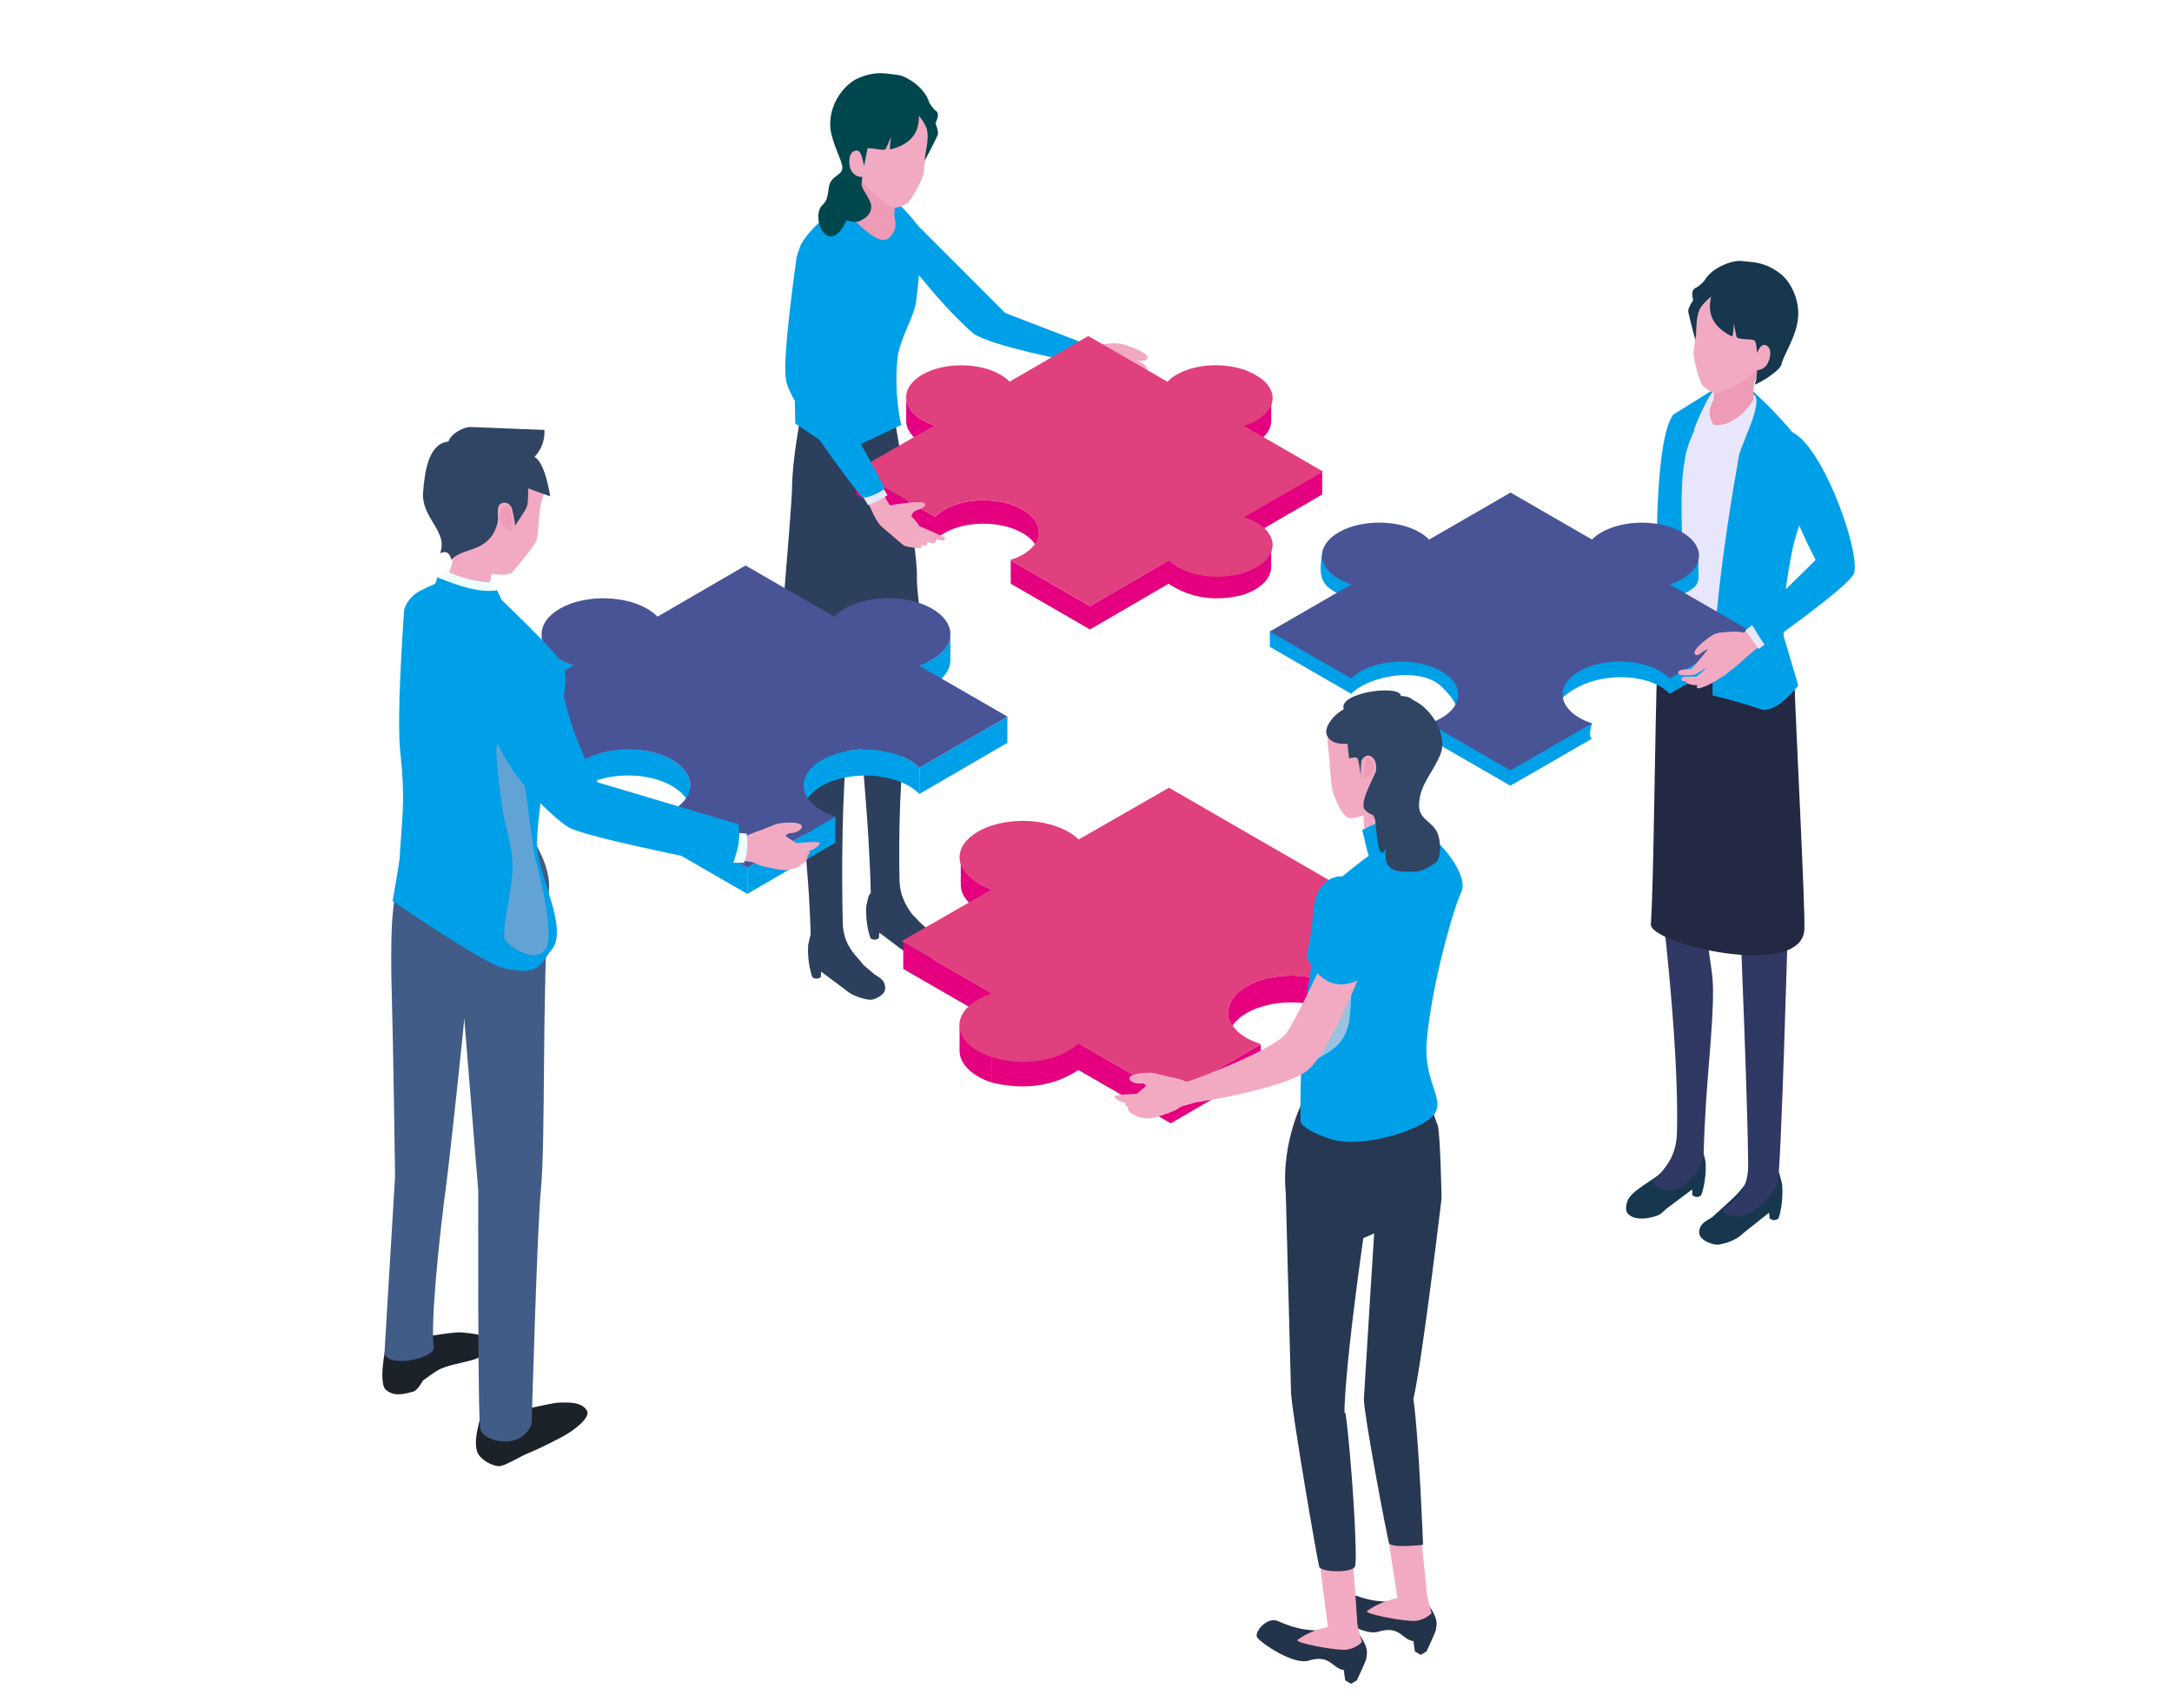 <svg width="267" height="210" viewBox="0 0 267 210" fill="none" xmlns="http://www.w3.org/2000/svg">
<mask id="mask0_14068_3388" style="mask-type:alpha" maskUnits="userSpaceOnUse" x="0" y="0" width="267" height="210">
<rect width="267" height="210" fill="#D9D9D9"/>
</mask>
<g mask="url(#mask0_14068_3388)">
<path d="M210.675 149.453C213.503 146.841 213.969 146.709 215.741 143.666C216.769 143.603 217.937 142.915 218.722 144.215L219.062 145.5C219.292 148.035 218.625 149.793 218.625 149.793C218.27 150.05 217.909 150.057 217.534 149.793L217.471 149.071L214.254 151.634C213.343 152.53 212.141 152.829 211.377 152.989C210.612 153.142 208.917 152.475 208.882 151.578C208.819 150.189 210.306 149.925 210.682 149.446L210.675 149.453Z" fill="#16374D"/>
<path d="M212.662 149.404C215.213 150.307 218.131 146.778 218.534 145.305C218.937 143.832 219.75 114.793 219.75 114.793H213.976C213.976 114.793 214.865 136.191 214.9 143.27C214.921 148.543 209.869 148.411 212.669 149.404H212.662Z" fill="#303864"/>
<path d="M203.538 144.694C204.497 143.971 204.657 143.812 206.47 140.901C207.478 140.866 208.638 140.227 209.361 141.526L209.66 142.79C209.813 145.271 209.111 146.966 209.111 146.966C208.757 147.209 208.402 147.202 208.048 146.938L208.006 146.229L204.789 148.64C204.205 149.182 204.135 149.342 203.26 149.585C202.315 149.849 201.064 149.974 200.292 149.369C199.987 149.126 199.702 148.786 200.042 147.688C200.376 146.591 202.572 145.416 203.531 144.694H203.538Z" fill="#16374D"/>
<path d="M204.142 146.16C206.658 147.139 209.465 143.777 209.431 141.686C209.646 133.141 210.64 126.666 210.577 121.463C210.55 119.038 209.834 116.746 209.882 114.085C209.924 111.876 205.588 110.841 204.511 113.189C205.484 121.942 206.331 132.21 206.144 139.289C206.005 144.562 201.363 145.083 204.135 146.16H204.142Z" fill="#303864"/>
<path d="M202.933 113.599C203.295 109.09 203.433 88.957 203.725 81.788C203.927 76.939 220.556 82.086 220.612 84.407C220.716 88.478 221.939 111.883 221.807 114.279C221.474 120.49 202.739 116.044 202.933 113.599Z" fill="#232942"/>
<path d="M213.865 46.774L219.598 52.756L215.248 85.859L205.144 81.023L206.464 55.382C206.464 55.382 206.075 50.581 208.389 49.56C210.696 48.546 213.872 46.774 213.872 46.774H213.865Z" fill="#E8E6FB"/>
<path d="M211.391 47.406L205.672 50.984C203.504 54.027 203.587 67.442 203.719 71.207C203.927 76.876 202.927 81.294 202.927 81.294L208.021 84.191C208.021 84.191 205.887 62.426 207.069 56.84C207.291 54.465 208.688 52.165 209.542 50.206C210.119 48.893 211.377 47.413 211.377 47.413L211.391 47.406Z" fill="#00A0E9"/>
<path d="M222.843 57.362C222.642 54.986 216.665 48.983 214.56 47.316L214.448 52.436C214.448 52.436 210.362 72.75 210.522 85.491C210.522 85.491 213.337 86.123 216.429 87.179C218.333 87.832 221.057 84.268 221.057 84.268L219.271 78.231C219.209 73.979 219.584 71.52 220.244 68.025C220.974 64.135 223.114 60.46 222.85 57.362H222.843Z" fill="#00A0E9"/>
<path d="M211.147 47.691C210.161 47.74 208.222 52.853 208.222 52.853C208.847 52.645 210.411 52.763 210.411 52.763L210.716 52.395C210.682 52.04 211.113 48.525 211.147 47.684V47.691Z" fill="#E8E6FB"/>
<path d="M215.839 48.935C215.762 47.948 211.488 46.434 211.488 46.434C211.711 47.052 211.641 48.622 211.641 48.622L212.016 48.921C212.364 48.872 214.998 48.935 215.839 48.942V48.935Z" fill="#E8E6FB"/>
<path d="M213.086 34.658C212.051 34.471 210.39 35.131 209.591 35.568C208.347 36.249 207.499 37.819 207.527 38.236C207.555 38.653 208.528 42.265 208.528 42.265C208.528 42.265 214.504 34.922 213.086 34.665V34.658Z" fill="#16374D"/>
<path d="M210.848 46.184C211.015 47.128 210.689 48.011 210.675 48.796C210.661 49.518 209.959 50.074 210.209 51.199C210.459 52.325 211.043 52.846 212.377 52.443C213.274 52.165 215.907 50.31 215.727 49.872C215.289 47.608 215.567 47.108 216.206 45.794C217.596 42.939 212.085 44.725 210.848 46.191V46.184Z" fill="#ED9BB6"/>
<path d="M210.987 48.337C210.327 48.261 209.799 47.858 209.347 47.427C208.896 46.996 208.145 44.044 208.18 43.405C208.215 42.766 208.486 41.21 208.486 41.21C208.486 41.21 208.527 39.952 208.59 39.424C209.097 35.034 213.267 33.998 216.762 35.992C221.21 38.528 218.75 41.126 216.936 44.294C216.679 44.739 215.56 45.836 215.046 46.323C214.531 46.802 211.529 48.4 210.987 48.337Z" fill="#F2AAC2"/>
<path d="M217.924 42.39C218.737 42.522 218.285 43.731 217.354 45.128C217.256 45.28 216.429 46.086 216.158 45.926C215.762 45.697 216.158 44.537 216.436 44.468C217.604 44.19 216.165 42.106 217.924 42.39Z" fill="#FFBAA3"/>
<path d="M215.644 48.65C215.679 49.463 213.253 52.526 210.717 52.255L210.404 52.77L213.782 55.819L215.262 52.04C215.262 52.04 216.443 49.011 215.637 48.657L215.644 48.65Z" fill="#E8E6FB"/>
<path d="M215.7 47.219C215.422 47.608 218.813 45.711 219 44.773C219.188 43.836 220.439 41.939 220.891 39.966C221.572 37.013 219.98 34.519 218.924 33.693C216.86 32.088 215.29 32.248 214.094 32.088C212.975 31.942 210.411 32.894 209.529 34.485C209.417 34.679 208.709 35.304 208.472 35.381C207.333 35.763 208.771 38.514 208.771 38.514C208.771 38.514 208.709 37.805 210.349 36.451C209.848 38.625 210.557 40.14 212.885 41.355C213.059 41.446 213.149 39.764 213.149 39.764C213.149 39.764 213.427 41.453 213.518 41.494C214.06 41.793 215.039 41.612 215.707 41.856C216.11 42.328 216.144 46.614 215.707 47.226L215.7 47.219Z" fill="#16374D"/>
<path d="M215.769 43.766C215.345 44.586 214.636 45.038 215.275 45.371C215.915 45.697 216.874 45.482 217.298 44.662C217.722 43.843 217.784 42.8 217.145 42.474C216.505 42.148 216.2 42.946 215.776 43.773L215.769 43.766Z" fill="#F2AAC2"/>
<path d="M206.797 67.324C207.346 67.643 208.069 66.775 208.396 67.157C208.722 67.539 208.771 68.706 208.785 70.026C208.799 71.346 209.084 72.076 206.797 73.055C206.325 73.326 205.804 73.548 205.255 73.722L215.269 77.619V79.502L205.248 85.289C204.935 84.969 204.553 84.664 204.08 84.386C201.335 82.802 196.964 82.941 194.15 84.386C187.701 87.7 195.706 88.915 195.706 88.915C195.706 88.915 195.15 90.617 195.706 90.798L185.672 96.592L175.658 90.812V88.929C175.658 88.929 182.239 89.235 177.201 84.407C174.914 82.218 170.008 82.823 167.27 84.407C166.798 84.678 166.415 84.976 166.11 85.296L156.096 79.516V77.633L166.13 73.722C165.574 73.541 165.046 73.319 164.574 73.048C162.6 71.909 161.933 71.297 162.593 67.692C162.711 67.053 163.802 67.761 164.574 67.317C167.319 65.733 171.766 65.733 174.504 67.317C174.977 67.588 175.366 67.893 175.672 68.22L185.693 62.433L195.706 68.213C196.012 67.893 196.394 67.595 196.867 67.324C199.612 65.74 204.059 65.74 206.797 67.324Z" fill="#00A0E9"/>
<path d="M206.797 65.448C209.542 67.032 209.542 69.595 206.797 71.179C206.325 71.45 205.804 71.673 205.255 71.846L215.269 77.626L205.248 83.413C204.935 83.094 204.553 82.788 204.08 82.51C201.335 80.926 196.888 80.926 194.15 82.51C191.405 84.094 191.405 86.658 194.15 88.242C194.622 88.513 195.15 88.742 195.706 88.915L185.672 94.709L175.658 88.929C176.207 88.749 176.728 88.526 177.201 88.255C179.946 86.671 179.946 84.108 177.201 82.524C174.456 80.94 170.008 80.94 167.27 82.524C166.798 82.795 166.415 83.094 166.11 83.413L156.096 77.633L166.13 71.839C165.574 71.659 165.046 71.436 164.574 71.165C161.829 69.582 161.829 67.018 164.574 65.434C167.319 63.85 171.766 63.85 174.504 65.434C174.977 65.705 175.366 66.011 175.672 66.337L185.693 60.55L195.706 66.33C196.012 66.011 196.394 65.712 196.867 65.441C199.612 63.857 204.059 63.857 206.797 65.441V65.448Z" fill="#485496"/>
<path d="M213.399 78.453C212.579 77.856 211.571 77.536 210.612 78.022C210.286 78.189 207.784 79.912 208.403 80.475C208.694 80.739 209.278 80.106 209.549 79.974C210.265 79.634 211.029 79.634 211.808 79.669C212.822 79.717 213.052 79.273 213.392 78.446L213.399 78.453Z" fill="#F2AAC2"/>
<path d="M210.48 79.564C210.084 79.502 209.612 80.266 209.347 80.572C209.056 80.919 208.083 82.135 207.874 82.204C207.409 82.364 206.422 82.177 206.297 82.67C206.172 83.17 207.826 83.01 208.236 82.948C208.646 82.885 209.375 82.267 210.042 81.885C210.355 81.704 211.001 81.044 211.196 80.787C211.523 80.356 211.161 79.558 210.529 79.564C210.501 79.655 210.529 79.704 210.48 79.564Z" fill="#F2AAC2"/>
<path d="M211.321 77.8C211.321 77.8 213.718 77.466 214.309 77.779C214.392 77.821 215.574 76.779 215.636 76.848C215.872 77.119 216.97 78.286 216.943 78.627C216.908 79.099 215.247 80.211 214.239 81.19C213.614 81.794 212.509 82.607 212.509 82.607C212.509 82.607 211.807 82.927 211.494 82.573C211.272 82.316 211.001 82.066 210.813 81.781C210.244 80.891 210.417 79.474 211.036 78.647C211.453 78.092 211.321 77.8 211.321 77.8Z" fill="#F2AAC2"/>
<path d="M211.377 82.295C210.64 82.885 208.965 84.011 209.007 83.934C209.049 83.858 206.832 83.851 206.727 83.629C206.588 83.337 206.839 83.226 207.068 83.198C207.464 83.163 208.527 83.184 208.527 83.184C208.527 83.184 208.84 82.941 209.069 82.76C209.639 82.309 210.689 80.773 211.439 81.093C211.87 81.593 211.682 82.065 211.37 82.302L211.377 82.295Z" fill="#F2AAC2"/>
<path d="M211.655 82.239C211.398 82.844 209.292 84.442 209.021 84.247C209.021 84.247 207.534 84.275 207.333 83.906C207.131 83.538 208.875 83.587 208.875 83.587C208.875 83.587 209.626 83.156 209.925 82.871C210.244 82.573 210.522 82.204 210.946 82.059C211.426 81.892 211.669 81.989 211.655 82.239Z" fill="#F2AAC2"/>
<path d="M209.827 83.691C210.244 83.406 210.973 82.378 211.488 82.343C211.703 82.329 212.287 82.441 212.454 82.593C212.516 82.656 211.918 83.108 211.814 83.149C211.543 83.253 211.21 83.552 210.952 83.684C210.529 83.906 210.132 84.177 209.674 84.344C209.326 84.469 208.604 84.83 208.576 84.441C208.548 84.052 209.451 83.941 209.827 83.691Z" fill="#F2AAC2"/>
<path d="M215.866 76.473L217.381 78.891L216.207 79.78L214.539 77.494L215.866 76.473Z" fill="#E8E6FB"/>
<path d="M225.073 66.976L215.247 76.668C216.137 77.946 215.956 77.911 216.991 79.349C216.991 79.349 226.373 72.715 227.672 70.853L225.066 66.976H225.073Z" fill="#00A0E9"/>
<path d="M220.077 53.026C218.972 52.637 218.806 57.459 218.806 57.459C219.904 62.037 221.502 65.656 223.747 69.887L227.673 70.846C229.375 69.707 224.226 54.492 220.07 53.026H220.077Z" fill="#00A0E9"/>
<path d="M112.873 27.767C111.983 26.864 108.126 27.447 110.955 31.233C113.401 34.499 116.611 38.34 119.627 40.98L123.554 38.459C123.554 38.459 113.762 28.67 112.873 27.767Z" fill="#00A0E9"/>
<path d="M107.285 119.601C104.575 117.246 104.13 117.128 102.4 114.342C101.441 114.314 100.329 113.703 99.634 114.939L99.349 116.148C99.203 118.524 99.877 120.143 99.877 120.143C100.217 120.372 100.551 120.372 100.898 120.115L100.94 119.441L104.012 121.741C104.887 122.553 106.604 122.908 107.035 122.908C107.466 122.908 108.8 122.359 108.814 121.518C108.835 120.219 107.653 120.039 107.299 119.601H107.285Z" fill="#2C3F5C"/>
<path d="M105.374 119.344C103.282 120.157 99.655 117.246 99.675 115.509C99.418 105.123 98.042 97.183 97.91 90.249C97.876 88.422 102.58 90.228 104.262 90.249C103.456 97.502 103.456 107.624 103.602 113.487C103.713 117.857 107.667 118.448 105.367 119.337L105.374 119.344Z" fill="#2C3F5C"/>
<path d="M112.602 112.855C109.892 110.5 111.274 112.341 109.544 109.548C108.585 109.521 107.473 108.909 106.778 110.146L106.493 111.355C106.347 113.731 107.021 115.349 107.021 115.349C107.362 115.578 107.696 115.578 108.043 115.321L108.085 114.648L110.218 116.245C110.774 116.759 112.122 117.475 112.956 117.711C113.86 117.961 114.561 118.135 115.298 117.558C115.59 117.329 115.889 116.516 115.868 116.218C115.791 115.398 113.29 113.835 112.609 112.855H112.602Z" fill="#2C3F5C"/>
<path d="M112.358 114.578C110.266 115.391 107.035 111.897 107.056 110.167C106.799 99.781 105.93 94.973 105.798 88.04C105.763 86.213 110.6 85.435 111.489 87.38C110.683 94.64 110.426 102.358 110.579 108.222C110.69 112.591 114.651 113.689 112.351 114.578H112.358Z" fill="#2C3F5C"/>
<path d="M114.79 88.262C114.491 84.525 112.608 73.43 112.712 70.888C112.851 67.588 109.655 49.581 109.62 49.615C105.972 53.263 98.355 51.575 98.355 51.575C98.355 51.575 97.41 56.486 97.375 59.717C97.341 62.947 95.061 87.776 95.166 89.77C95.444 94.918 114.957 90.291 114.797 88.262H114.79Z" fill="#2C3F5C"/>
<path d="M106.681 23.237C104.61 24.203 100.003 27.197 98.439 30.101C97.327 32.164 97.758 52.068 97.758 52.068L103.262 55.785L110.781 52.249C110.781 52.249 109.815 48.129 110.357 43.856C110.635 41.675 112.337 38.917 112.588 37.257C112.838 35.589 113.137 32.095 113.137 32.095L112.866 27.767C112.866 27.767 108.752 22.272 106.674 23.237H106.681Z" fill="#00A0E9"/>
<path d="M110.726 11.886C111.768 11.927 113.213 12.928 113.887 13.518C114.93 14.442 115.409 16.137 115.291 16.533C115.173 16.929 113.45 20.187 113.45 20.187C113.45 20.187 109.301 11.823 110.726 11.886Z" fill="#00464D"/>
<path d="M110.364 23.466C109.996 24.335 110.121 25.259 109.961 26.016C109.815 26.718 110.371 27.405 109.885 28.427C109.398 29.455 108.724 29.83 107.529 29.149C106.723 28.691 104.346 26.718 104.624 26.336C105.534 24.252 105.632 23.321 105.298 21.917C104.582 18.867 109.495 21.792 110.364 23.466Z" fill="#ED9BB6"/>
<path d="M109.759 25.509C110.412 25.578 111.003 25.308 111.531 24.988C112.059 24.668 113.421 21.994 113.532 21.375C113.644 20.75 113.713 19.194 113.713 19.194C113.713 19.194 113.942 17.978 113.998 17.457C114.47 13.129 110.683 11.219 106.889 12.372C102.059 13.845 103.859 16.874 104.915 20.32C105.061 20.806 105.902 22.105 106.291 22.681C106.68 23.258 109.224 25.447 109.752 25.502L109.759 25.509Z" fill="#F2AAC2"/>
<path d="M104.388 18.277C103.575 18.228 103.748 19.493 104.339 21.035C104.402 21.202 105.02 22.154 105.312 22.063C105.743 21.924 105.618 20.722 105.368 20.597C104.304 20.076 106.146 18.381 104.388 18.277Z" fill="#FFAFA3"/>
<path d="M105.916 22.716C105.916 23.189 106.827 24.259 107.035 25.002C107.32 26.037 106.535 26.718 106.181 26.892C105.541 27.218 105.423 27.503 104.054 27.079C103.748 27.836 102.859 29.399 101.775 29.003C100.6 28.566 100.232 26.093 101.01 25.308C101.719 24.599 101.684 24.335 101.9 22.966C102.115 21.584 103.533 21.591 103.554 20.653C103.575 19.715 102.06 17.297 102.053 15.304C102.046 12.316 104.117 10.26 105.319 9.697C107.654 8.6 109.134 9.1 110.315 9.204C111.42 9.308 113.686 10.788 114.186 12.504C114.249 12.712 114.798 13.47 115.006 13.595C116.021 14.206 114.04 16.54 114.04 16.54C114.04 16.54 114.249 15.873 112.97 14.213C112.97 16.415 111.962 17.714 109.461 18.374C109.273 18.423 109.551 16.783 109.551 16.783C109.551 16.783 108.912 18.346 108.821 18.367C108.231 18.534 107.327 18.152 106.639 18.235C106.639 18.235 105.916 21.813 105.909 22.716H105.916Z" fill="#00464D"/>
<path d="M106.153 20.07C106.382 20.952 106.966 21.542 106.278 21.723C105.59 21.904 104.722 21.48 104.492 20.598C104.263 19.715 104.43 18.701 105.118 18.527C105.806 18.347 105.924 19.194 106.153 20.07Z" fill="#F2AAC2"/>
<path d="M140.628 44.78C140.628 44.78 138.995 43.759 138.557 43.863C138.509 44.03 138.536 43.967 138.502 43.877C137.793 43.919 137.355 45.364 137.216 45.433C136.896 45.864 136.465 45.989 136.653 46.26C136.604 46.316 137.459 46.864 137.473 46.955C137.682 47.358 138.446 47.371 138.912 47.253C139.231 47.198 139.433 47.059 139.433 47.059C139.836 47.031 139.947 46.816 139.982 46.524C140.433 46.434 140.802 46.072 140.996 45.739C141.281 45.239 140.628 44.773 140.628 44.773V44.78Z" fill="#F2AAC2"/>
<path d="M137.112 42.515C136.486 42.446 135.312 42.474 134.089 42.759C134.026 42.772 133.415 42.474 133.269 42.571C132.734 42.911 132.247 44.308 132.775 44.391C133.137 44.447 134.381 45.669 134.784 46.01C135.527 46.642 138.189 46.712 138.37 46.378C138.932 45.336 138.599 44.343 138.244 43.245C138.022 42.55 137.591 42.599 137.112 42.515Z" fill="#ED9BB6"/>
<path d="M132.907 42.932C133.185 42.821 132.963 42.571 133.269 42.571C134.714 42.55 136.59 41.911 138.182 42.356C138.578 42.467 141.635 43.474 140.989 44.155C140.683 44.475 139.94 44.377 139.627 44.259C138.793 43.94 138.522 44.62 137.654 44.732C136.528 44.877 133.366 43.828 132.907 42.939V42.932Z" fill="#F2AAC2"/>
<path d="M133.602 42.425L132.852 44.565L130.572 43.988C131.156 42.891 131.288 42.543 131.816 41.73L133.609 42.425H133.602Z" fill="#E6E8FB"/>
<path d="M123.254 38.347C121.621 38.569 119.495 38.903 119.627 40.987C121.934 42.592 132.017 44.474 132.017 44.474C132.559 43.363 132.587 43.231 133.018 42.112L123.254 38.354V38.347Z" fill="#00A0E9"/>
<path d="M156.27 51.741V48.858C156.27 49.858 155.617 50.859 154.304 51.623C153.845 51.887 153.338 52.109 152.803 52.283V55.159C153.331 54.986 153.838 54.763 154.297 54.499C155.61 53.735 156.27 52.735 156.27 51.734V51.741Z" fill="#E4007F"/>
<path d="M113.401 54.52C113.86 54.784 114.36 54.999 114.895 55.173V52.297C114.374 52.123 113.867 51.908 113.408 51.644C112.067 50.873 111.4 49.852 111.4 48.837V51.721C111.386 52.735 112.06 53.749 113.401 54.527V54.52Z" fill="#E4007F"/>
<path d="M152.879 63.531L152.872 66.407L162.532 60.793L162.538 57.917L152.879 63.531Z" fill="#E4007F"/>
<path d="M127.716 68.331V65.455C127.73 64.441 127.056 63.426 125.715 62.648C123.053 61.113 118.745 61.106 116.097 62.648C115.638 62.912 115.27 63.211 114.964 63.523L105.229 57.903V60.786L114.951 66.407C115.256 66.094 115.618 65.795 116.083 65.531C118.731 63.989 123.039 63.996 125.701 65.531C127.042 66.302 127.716 67.324 127.709 68.338L127.716 68.331Z" fill="#E4007F"/>
<path d="M154.298 69.595C153.839 69.859 153.332 70.082 152.797 70.255L143.658 68.887L133.992 74.507L124.249 68.88V71.756L133.985 77.383L143.651 71.763C146.452 73.604 149.516 73.965 152.79 73.132C153.325 72.958 153.832 72.736 154.291 72.472C155.604 71.707 156.264 70.707 156.264 69.707V66.823C156.264 67.824 155.611 68.824 154.298 69.588V69.595Z" fill="#E4007F"/>
<path d="M154.429 64.211C153.971 63.947 153.463 63.739 152.935 63.558L162.664 57.98L152.928 52.359C153.47 52.186 153.984 51.971 154.443 51.706C157.105 50.178 157.105 47.691 154.443 46.156C154.415 46.135 154.381 46.121 154.346 46.107C154.318 46.086 154.29 46.072 154.262 46.051C151.601 44.516 147.285 44.516 144.645 46.051C144.186 46.316 143.818 46.614 143.512 46.927L133.776 41.307L124.11 46.92C123.804 46.614 123.436 46.322 122.984 46.059C120.322 44.523 116.007 44.523 113.366 46.059C110.718 47.601 110.739 50.095 113.401 51.63C113.86 51.894 114.36 52.109 114.895 52.283L105.166 57.862L107.57 59.251L114.964 63.517C115.27 63.204 115.632 62.905 116.097 62.641C118.745 61.099 123.053 61.106 125.715 62.641C128.376 64.177 128.376 66.664 125.715 68.192C125.249 68.456 124.742 68.664 124.2 68.845L132.977 73.909L133.998 74.5L143.665 68.88C143.964 69.186 144.332 69.477 144.791 69.741C147.452 71.276 151.775 71.29 154.443 69.762C157.105 68.234 157.105 65.747 154.443 64.211H154.429Z" fill="#E0407E"/>
<path d="M108.731 62.301C109.016 62.106 113.456 61.405 113.706 61.919C113.957 62.426 112.546 62.711 112.317 62.94C112.039 63.225 111.976 63.815 111.615 63.899C111.246 63.982 108.189 62.676 108.738 62.301H108.731Z" fill="#F2AAC2"/>
<path d="M115.916 65.948C115.749 65.927 113.449 64.746 112.247 64.441C112.247 64.441 112.101 65.233 112.24 65.288C112.733 65.483 115.652 66.58 115.992 66.441C116.166 66.372 116.263 65.997 115.923 65.948H115.916Z" fill="#F2AAC2"/>
<path d="M114.978 66.698C115.034 66.58 115.11 66.379 114.964 66.254C114.763 66.08 113.248 65.635 113.018 65.559C112.296 65.323 111.462 64.934 111.462 64.934L110.996 65.837C111.184 65.879 113.241 66.379 113.241 66.379C113.241 66.379 114.846 66.969 114.978 66.698Z" fill="#F2AAC2"/>
<path d="M113.922 66.99C113.978 66.872 114.082 66.692 113.936 66.567C113.734 66.393 113.317 66.31 113.102 66.157C113.012 66.094 112.365 65.844 112.136 65.768C111.413 65.531 111.392 66.233 111.907 66.455C112.421 66.671 113.79 67.261 113.922 66.99Z" fill="#F2AAC2"/>
<path d="M113.31 67.261C113.338 67.136 113.359 66.921 113.192 66.831C112.956 66.712 112.532 66.726 112.289 66.629C112.184 66.587 111.496 66.497 111.253 66.483C110.489 66.428 111.357 67.178 111.649 67.22C111.941 67.261 113.248 67.546 113.31 67.254V67.261Z" fill="#F2AAC2"/>
<path d="M111.969 66.712C111.969 66.712 112.247 66.817 112.407 66.726C112.58 66.629 112.601 66.247 112.601 66.247C112.601 66.247 113.004 66.191 113.192 66.101C113.38 66.011 113.421 65.636 113.373 65.399C113.324 65.17 112.525 63.371 110.572 62.509C108.619 61.655 107.049 62.12 107.174 62.593C107.299 63.065 107.834 64.316 108.446 64.809C109.724 65.844 111.267 67.296 111.198 67.067C111.267 67.185 111.496 67.185 111.684 67.108C111.879 67.032 112.032 66.886 111.969 66.698V66.712Z" fill="#F2AAC2"/>
<path d="M107.25 58.591L109.363 62.072C109.363 62.072 108.647 65.149 107.98 64.204C107.66 63.753 107.424 63.315 107.424 63.315C107.222 62.85 106.041 60.564 106.041 60.564L107.25 58.584V58.591Z" fill="#F2AAC2"/>
<path d="M109.099 60.877C109.099 60.877 108.007 61.669 106.701 62.086L105.992 60.912L108.404 59.717L109.099 60.877Z" fill="#E6E8FB"/>
<path d="M101.462 46.114C102.136 48.219 108.772 59.682 108.724 60.016C108.682 60.349 106.417 61.405 105.993 61.12C105.569 60.835 96.597 49.004 96.625 46.573C98.369 44.767 99.877 44.259 101.469 46.114H101.462Z" fill="#00A0E9"/>
<path d="M97.918 31.699C98.522 28.371 101.712 30.643 102.977 33.144C104.13 35.429 101.462 46.114 101.462 46.114C101.462 46.114 98.995 47.761 96.618 46.573C96.118 44.19 97.918 31.699 97.918 31.699Z" fill="#00A0E9"/>
<path d="M84.985 88.13C85.367 87.846 86.625 87.346 86.854 87.325C87.369 87.276 88.793 87.179 88.828 86.845C88.856 86.512 88.293 86.415 87.959 86.463C87.48 86.526 86.827 86.574 86.368 86.623C85.93 86.672 84.804 86.762 84.033 86.991C83.672 87.095 83.331 87.082 83.074 87.29C82.643 87.651 82.782 88.492 83.428 88.631C83.477 88.547 84.644 88.381 84.992 88.13H84.985Z" fill="#F2AAC2"/>
<path d="M76.826 92.396C76.695 92.153 76.583 90.687 76.646 90.041C76.667 89.819 78.487 89.645 78.515 89.555C78.668 89.082 83.414 86.477 83.414 86.477C83.414 86.477 83.595 86.824 83.824 87.262C83.991 87.575 84.818 87.394 84.943 87.728C85.311 88.77 85.193 90.381 84.763 90.749C84.332 91.118 77.195 93.091 76.826 92.396Z" fill="#F2AAC2"/>
<path d="M83.817 88.325C84.707 87.894 86.083 87.325 86.632 87.227C87.181 87.13 88.863 86.686 88.988 87.165C89.12 87.644 88.279 87.797 87.98 87.874C87.57 87.978 86.771 88.158 86.771 88.158C86.771 88.158 85.812 88.631 85.534 88.763C84.846 89.082 84.144 90.041 83.456 89.541C83.136 88.93 83.442 88.492 83.817 88.325Z" fill="#F2AAC2"/>
<path d="M83.88 89.673C84.284 89.117 87.028 88.047 87.028 88.047C87.028 88.047 88.411 87.526 88.522 87.95C88.641 88.374 87.056 88.895 87.056 88.895C87.056 88.895 86.167 89.228 85.784 89.443C85.388 89.673 85.013 89.985 84.548 90.027C84.013 90.082 83.79 89.923 83.874 89.673H83.88Z" fill="#F2AAC2"/>
<path d="M86.396 89.833C85.903 90.02 84.916 90.895 84.381 90.805C84.158 90.763 83.589 90.513 83.457 90.312C83.401 90.236 84.923 89.409 85.222 89.332C85.708 89.207 86.209 89.041 86.709 88.978C87.098 88.936 87.981 88.311 87.918 88.714C87.855 89.117 86.841 89.659 86.396 89.826V89.833Z" fill="#F2AAC2"/>
<path d="M77.876 89.367L78.807 92.542L76.909 92.855L76.409 89.68L77.876 89.367Z" fill="#00A0E9"/>
<path d="M79.724 88.631C80.037 87.582 82.385 86.581 83.49 85.963C84.554 85.373 85.693 85.025 85.784 85.074C86.486 85.498 85.165 86.359 84.901 86.526C84.199 86.97 83.956 87.554 83.56 88.269C83.039 89.193 79.404 89.707 79.724 88.631Z" fill="#F2AAC2"/>
<path d="M76.764 89.43C76.764 89.43 66.43 89.638 66.201 89.805C64.311 89.84 53.56 73.166 53.56 73.166C50.392 73.792 49.947 77.529 50.392 79.301C50.392 79.301 59.252 94.522 62.317 94.8C65.388 95.085 77.515 93.035 77.515 93.035C77.515 93.035 76.847 89.478 76.757 89.423L76.764 89.43Z" fill="#769CB8"/>
<path d="M62.24 173.379C63.123 173.726 67.751 172.434 68.633 172.434C69.516 172.434 71.441 172.198 72.156 173.42C72.615 174.212 70.725 175.768 69.127 176.623C67.139 177.686 65.478 178.429 64.943 178.638C63.984 179.013 62.073 180.242 61.33 180.242C60.586 180.242 58.953 179.45 58.64 178.408C58.328 177.366 58.515 175.928 59.474 172.809L62.247 173.379H62.24Z" fill="#1C2229"/>
<path d="M50.079 164.417C50.774 164.785 55.291 163.646 56.84 163.806C58.258 163.951 59.245 164.007 59.738 164.709C60.225 165.417 59.724 166.466 58.842 166.897C57.716 167.446 55.562 167.633 54.137 168.286C53.498 168.578 51.99 169.718 51.99 169.718C51.99 169.718 51.337 170.919 50.829 171.065C48.703 171.704 48.098 171.343 47.487 170.899C46.416 170.12 47.445 165.459 47.445 165.459L50.072 164.41L50.079 164.417Z" fill="#1C2229"/>
<path d="M48.564 144.506C48.564 144.506 48.356 128.917 48.147 121.65C48.064 118.795 48.085 116.287 48.147 114.425C48.363 107.826 50.413 102.511 50.92 101.254C52.324 97.752 59.704 96.773 59.704 96.773C61.768 97.843 67.814 104.533 67.494 109.257C66.577 122.922 67.105 139.873 66.479 146.389C66.035 151.009 65.354 175.095 65.354 175.095C63.95 178.45 59.398 177.158 59.051 175.72C58.703 174.282 58.794 146.396 58.794 146.396L57.07 125.207C57.022 126.166 55.326 142.082 54.888 145.368C53.978 152.162 52.901 162.652 53.325 165.702C53.477 166.786 48.092 168.321 47.258 166.425L48.571 144.52L48.564 144.506Z" fill="#415C87"/>
<path d="M116.826 77.96V81.183C116.812 82.302 116.076 83.427 114.603 84.282C114.088 84.58 113.519 84.824 112.921 85.018V81.795C113.532 81.6 114.095 81.357 114.61 81.058C116.083 80.204 116.819 79.085 116.819 77.96H116.826Z" fill="#00A0E9"/>
<path d="M66.576 81.156V77.932C66.576 79.072 67.334 80.204 68.835 81.072C69.349 81.364 69.912 81.607 70.502 81.802V85.025C69.898 84.831 69.335 84.594 68.821 84.296C67.32 83.427 66.569 82.295 66.576 81.156Z" fill="#00A0E9"/>
<path d="M123.839 88.096L123.832 91.319L113.012 97.606L113.026 94.383L123.839 88.096Z" fill="#00A0E9"/>
<path d="M70.579 94.376L70.565 97.599L59.669 91.312L59.683 88.089L70.579 94.376Z" fill="#00A0E9"/>
<path d="M98.766 99.732V96.509C98.779 95.39 99.516 94.272 100.989 93.41C103.95 91.687 108.773 91.687 111.761 93.41C112.268 93.702 112.678 94.028 113.025 94.376V97.599C112.671 97.252 112.261 96.925 111.754 96.634C108.766 94.911 103.943 94.911 100.982 96.634C99.509 97.488 98.773 98.607 98.766 99.732Z" fill="#00A0E9"/>
<path d="M84.86 96.536V99.76C84.86 98.627 84.103 97.488 82.602 96.62C79.62 94.897 74.797 94.897 71.83 96.62C71.316 96.918 70.906 97.245 70.565 97.599V94.376C70.92 94.022 71.323 93.695 71.837 93.396C74.805 91.673 79.627 91.673 82.609 93.396C84.109 94.265 84.86 95.404 84.86 96.536Z" fill="#00A0E9"/>
<path d="M91.871 106.665L91.864 109.889L80.954 103.595L80.961 100.371L91.871 106.665Z" fill="#00A0E9"/>
<path d="M102.699 100.378L102.692 103.602L91.865 109.889L91.872 106.665L102.699 100.378Z" fill="#00A0E9"/>
<path d="M114.582 74.827C117.57 76.549 117.577 79.342 114.617 81.065C114.102 81.364 113.533 81.607 112.935 81.802L123.845 88.096L113.025 94.383C112.678 94.035 112.268 93.709 111.76 93.417C108.772 91.694 103.95 91.694 100.989 93.417C98.022 95.14 98.036 97.926 101.024 99.656C101.538 99.947 102.094 100.191 102.692 100.385L91.865 106.672L80.954 100.378C81.559 100.177 82.122 99.941 82.636 99.642C85.603 97.919 85.59 95.133 82.602 93.403C79.62 91.68 74.797 91.68 71.83 93.403C71.316 93.702 70.906 94.028 70.565 94.383L59.669 88.096L70.496 81.808C69.898 81.614 69.335 81.378 68.828 81.079C65.847 79.356 65.826 76.57 68.793 74.841C71.754 73.118 76.583 73.118 79.565 74.841C80.079 75.132 80.489 75.466 80.829 75.806L91.649 69.519L102.546 75.806C102.879 75.459 103.296 75.125 103.811 74.827C106.771 73.104 111.601 73.104 114.582 74.827Z" fill="#485496"/>
<path d="M48.258 110.764C48.258 110.764 59.321 118.371 61.809 118.976C66.555 120.143 66.486 118.274 67.743 116.857C70.12 114.175 65.791 107.131 65.999 103.407C66.472 94.835 68.647 89.77 69.064 87.158C69.335 85.456 69.933 82.628 68.987 81.329C67.549 79.356 61.656 73.743 61.656 73.743C61.656 73.743 54.846 70.978 54.352 71.284C53.115 72.048 51.941 72.347 51.086 72.979C50.398 73.486 49.689 74.452 49.655 75.237C49.578 76.855 48.723 88.068 49.217 92.584C49.863 98.482 49.418 100.427 49.12 105.568C49.092 106.026 48.265 110.75 48.265 110.75L48.258 110.764Z" fill="#00A0E9"/>
<path d="M61.983 115.329C62.024 115.961 65.562 118.649 67.014 116.774C68.466 114.905 65.721 105.248 65.721 105.248L63.06 85.914C63.032 86.498 60.996 91.583 61.017 92.174C61.079 94.432 61.371 96.432 61.642 98.676C61.962 101.337 63.199 104.415 63.004 107.075C62.754 110.542 61.858 113.307 61.99 115.329H61.983Z" fill="#61A3D4"/>
<path d="M53.733 62.426C53.817 63.336 54.206 64.76 54.206 64.76C56.749 67.893 55.387 70.582 54.254 71.673C54.254 71.673 55.839 72.485 57.653 72.84C59.466 73.194 60.008 72.569 60.008 72.569L60.453 70.54C60.453 70.54 62.531 70.922 63.052 70.276C63.573 69.63 65.345 67.574 65.839 66.678C66.367 65.726 66.068 62.933 66.707 61.203C67.472 59.126 66.2 56.688 64.699 55.062C63.198 53.436 59.578 53.464 57.458 54.103C55.617 54.666 54.282 56.146 53.844 57.41C53.407 58.675 53.518 60.238 53.726 62.426H53.733Z" fill="#F2AAC2"/>
<path d="M62.545 62.259C62.045 61.933 61.252 62.85 61.447 63.774C61.642 64.691 62.503 65.247 63.011 65.094C63.011 65.094 63.045 62.586 62.545 62.259Z" fill="#ED9BB6"/>
<path d="M52.017 60.46C52.212 57.966 52.684 54.499 55.13 54.284C55.387 53.374 56.84 52.547 57.757 52.492L66.93 52.853C66.999 54.131 66.52 55.312 65.707 56.174C67.048 56.875 67.632 61.016 67.632 61.016C67.632 61.03 64.929 60.036 64.929 60.036C64.901 60.564 64.956 61.363 64.831 62.072C64.727 62.642 63.587 64.149 63.303 64.656C63.351 64.371 62.99 62.496 62.823 62.259C62.545 61.856 62.114 61.697 61.656 61.87C60.912 62.155 61.336 63.468 61.162 64.253C60.863 65.608 60.085 66.608 58.834 67.206C57.813 67.692 56.193 67.935 55.492 68.824C55.283 67.991 54.859 67.643 54.088 68.025C55.165 65.365 51.753 63.704 52.01 60.467L52.017 60.46Z" fill="#304464"/>
<path d="M60.044 73.173C60.044 73.173 60.391 72.235 60.683 71.631C56.528 71.415 54.728 70.026 54.728 70.026L54.547 71.798C54.547 71.798 54.06 71.874 55.402 72.374C57.632 73.208 60.044 73.173 60.044 73.173Z" fill="#EDFEFF"/>
<path d="M61.114 72.562C58.932 72.916 56.458 72.048 53.761 70.978C53.761 70.978 53.49 72.083 53.06 72.59C54.074 74.285 57.229 74.445 61.677 73.792L61.107 72.562H61.114Z" fill="#00A0E9"/>
<path d="M97.903 103.643C97.903 103.643 100.85 103.358 100.773 103.636C100.572 104.331 99.057 104.887 98.146 104.845C97.722 104.824 96.68 104.47 96.34 104.303C95.77 104.025 95.714 102.983 96.388 102.657C96.465 102.733 97.903 103.65 97.903 103.65V103.643Z" fill="#F2AAC2"/>
<path d="M91.309 103.094L90.635 105.707C90.635 105.707 91.573 105.866 92.268 105.95C92.719 106.005 93.143 106.29 93.352 106.36C94.332 106.672 95.937 106.922 95.937 106.922C95.937 106.922 96.847 106.881 96.986 106.346C97.084 105.957 97.237 105.547 97.278 105.144C97.403 103.9 96.153 103.331 95.888 102.143C95.645 101.059 91.545 102.636 91.302 103.101L91.309 103.094Z" fill="#F2AAC2"/>
<path d="M96.966 105.985C98.056 106.214 99.141 105.241 99.141 105.241C99.697 104.956 99.724 104.463 98.745 104.484C98.745 104.484 96.861 104.019 96.243 104.755C96.055 105.512 96.507 105.908 96.966 105.991V105.985Z" fill="#F2AAC2"/>
<path d="M96.896 106.332C97.626 107.249 99.76 105.686 99.183 105.213C98.78 104.887 97.821 105.547 97.293 105.616C96.695 105.7 96.737 106.068 96.896 106.325V106.332Z" fill="#F2AAC2"/>
<path d="M95.965 106.381C95.756 106.526 96.007 106.617 95.965 106.881C95.951 106.985 96.834 106.971 96.959 106.929C97.285 106.832 98.411 106.631 98.342 106.29C98.265 105.95 96.465 106.033 95.965 106.381Z" fill="#F2AAC2"/>
<path d="M92.261 103.365C92.803 102.296 93.317 102.115 95.457 101.295C95.86 101.142 98.897 100.837 98.543 101.761C98.376 102.198 97.57 102.407 97.216 102.421C96.277 102.441 96.708 103.365 95.909 103.824C94.867 104.421 93.067 104.053 92.261 103.365Z" fill="#F2AAC2"/>
<path d="M89.391 106.047L91.462 106.075C91.99 104.748 91.899 103.65 91.795 102.476L89.808 102.323C89.787 104.706 89.745 103.984 89.398 106.054L89.391 106.047Z" fill="#EDFEFF"/>
<path d="M60.246 87.741C60.635 93.82 67.793 100.371 69.829 101.67C71.865 102.969 90.009 106.464 90.009 106.464C90.523 104.803 91.1 103.595 90.788 101.323L73.498 96.189C73.498 96.189 70.565 91.875 68.939 84.011C67.619 77.633 59.85 81.67 60.239 87.748L60.246 87.741Z" fill="#00A0E9"/>
<path d="M120.384 111.938C120.905 112.237 121.482 112.487 122.094 112.682V109.389C121.496 109.194 120.919 108.944 120.398 108.645C118.862 107.763 118.098 106.596 118.105 105.436V108.729C118.091 109.889 118.862 111.049 120.391 111.938H120.384Z" fill="#E4007F"/>
<path d="M120.251 129.056C118.716 128.174 117.951 127.006 117.958 125.846V129.139C117.944 130.299 118.716 131.46 120.244 132.349C120.766 132.648 121.342 132.898 121.954 133.092V129.799C121.356 129.605 120.78 129.355 120.258 129.056H120.251Z" fill="#E4007F"/>
<path d="M176.596 115.822L165.54 122.241C165.186 121.886 164.769 121.553 164.248 121.254C161.197 119.497 156.27 119.497 153.247 121.254C151.739 122.13 150.988 123.276 150.981 124.415V127.708C150.981 126.562 151.732 125.423 153.233 124.547C156.256 122.79 161.183 122.783 164.234 124.547C164.748 124.846 165.172 125.179 165.526 125.534L176.582 119.115V115.822H176.596Z" fill="#E4007F"/>
<path d="M122.17 122.241L111.037 115.815L111.03 119.108L122.163 125.534L122.17 122.241Z" fill="#E4007F"/>
<path d="M132.566 128.243L121.954 129.973V133.092C125.86 133.995 129.438 133.613 132.559 131.536L143.921 138.094L154.984 131.668V128.375L143.935 134.801L132.573 128.243H132.566Z" fill="#E4007F"/>
<path d="M143.699 96.835L132.594 103.206C132.254 102.879 131.858 102.56 131.364 102.275C131.149 102.15 130.926 102.032 130.683 101.927C130.509 101.844 130.329 101.768 130.141 101.698C127.111 100.503 122.942 100.67 120.245 102.219C117.195 103.97 117.195 106.811 120.245 108.569C120.294 108.597 120.336 108.624 120.384 108.645C120.468 108.694 120.558 108.742 120.648 108.784C121.044 108.993 121.475 109.18 121.927 109.333L110.829 115.697L111.045 115.822L121.962 122.123C121.343 122.324 120.753 122.567 120.224 122.866C117.174 124.617 117.181 127.465 120.224 129.216C123.275 130.98 128.216 130.987 131.267 129.236C131.788 128.938 132.226 128.597 132.573 128.243L132.789 128.368L143.935 134.801L154.998 128.375C154.936 128.354 154.88 128.333 154.818 128.313L154.846 128.292C154.394 128.139 153.949 127.965 153.539 127.764C153.449 127.715 153.365 127.673 153.275 127.625C150.231 125.86 150.224 123.019 153.247 121.261C155.895 119.726 160.002 119.531 163.032 120.685C163.219 120.754 163.4 120.83 163.574 120.914C163.782 121.011 163.977 121.108 164.165 121.219C164.686 121.518 165.11 121.852 165.457 122.206L165.478 122.192C165.478 122.192 165.52 122.227 165.541 122.248L176.59 115.822L143.699 96.835Z" fill="#E0407E"/>
<path d="M176.514 200.326C176.68 199.416 176.708 198.902 175.534 197.179C175.11 196.561 172.198 196.79 172.198 196.79C168.904 197.193 166.882 196.248 165.596 195.713C164.311 195.178 162.629 197.138 163.129 197.784C163.713 198.534 167.598 201.153 169.405 200.597C172.115 199.764 172.309 201.563 173.748 201.75L173.929 203.022L174.637 203.439L175.353 203.022C175.353 203.022 176.632 200.326 176.507 200.326H176.514Z" fill="#23334A"/>
<path d="M175.402 195.88C175.353 195.171 174.679 188.85 174.679 188.85L170.468 187.919L171.795 196.464C171.795 196.464 169.814 196.769 168.063 198.034C167.556 198.395 172.726 199.368 173.984 199.256C175.249 199.138 175.985 198.312 175.985 198.312C175.985 198.312 175.45 196.589 175.402 195.88Z" fill="#F2AAC2"/>
<path d="M169.071 149.112L177.208 147.327C177.208 147.327 174.86 167.098 173.748 172.003C171.065 172.948 168.862 175.226 167.66 171.961C167.653 171.787 169.078 149.112 169.078 149.112H169.071Z" fill="#273852"/>
<path d="M173.748 171.996C174.436 176.817 174.936 189.906 174.936 189.906C174.936 189.906 170.954 190.385 170.739 189.669C170.523 188.961 167.681 174.08 167.66 171.996H173.748Z" fill="#273852"/>
<path d="M167.952 203.876C168.119 202.966 168.147 202.452 166.972 200.729C166.548 200.111 163.637 200.34 163.637 200.34C160.343 200.743 158.321 199.798 157.035 199.263C155.749 198.729 154.068 200.688 154.568 201.334C155.152 202.084 159.036 204.703 160.843 204.147C163.553 203.314 163.748 205.113 165.186 205.3L165.367 206.572L166.076 206.989L166.792 206.572C166.792 206.572 168.07 203.876 167.945 203.876H167.952Z" fill="#23334A"/>
<path d="M166.847 199.43C166.798 198.722 166.298 190.92 166.089 189.989C164.665 183.452 161.892 188.53 162.163 191.302C162.399 193.74 163.24 200.014 163.24 200.014C163.24 200.014 161.26 200.319 159.509 201.584C159.001 201.945 164.171 202.918 165.429 202.806C166.694 202.688 167.424 201.862 167.424 201.862C167.424 201.862 166.889 200.139 166.84 199.43H166.847Z" fill="#F2AAC2"/>
<path d="M158.063 146.75L168.029 149.168C168.029 149.168 165.318 167.23 165.256 174.025C162.567 174.969 159.905 174.386 158.703 171.121C158.696 170.947 158.063 146.75 158.063 146.75Z" fill="#273852"/>
<path d="M165.402 173.712C166.09 178.533 166.966 191.92 166.556 192.608C166.09 193.393 162.379 193.303 162.164 192.594C161.948 191.886 158.731 173.212 158.703 171.128L165.395 173.719L165.402 173.712Z" fill="#273852"/>
<path d="M177.208 147.327C177.208 147.327 165.701 154.003 162.664 153.524C159.627 153.037 158.703 153.412 158.063 146.757C157.424 140.095 160.412 134.85 160.412 134.85L175.172 133.245C175.172 133.245 176.437 137.795 176.68 138.17C177.056 138.754 177.208 147.327 177.208 147.327Z" fill="#273852"/>
<path d="M179.647 109.625C180.634 107.506 176.603 102.622 174.22 101.788C172.941 101.344 165.367 107.311 164.157 108.499C162.948 109.687 162.469 111.612 161.148 119.156C159.613 127.937 159.877 137.816 159.877 137.816C159.877 137.816 159.765 138.803 163.636 140.039C167.514 141.276 175.123 138.823 176.367 136.892C177.611 134.961 174.95 132.981 175.394 127.923C176.02 120.844 178.674 111.709 179.64 109.625H179.647Z" fill="#00A0E9"/>
<path d="M165.478 108.458C166.069 111.334 166.499 123.297 165.721 126.124C164.936 128.959 163.226 129.229 160.773 130.932C160.391 130.834 160.259 130.376 160.196 129.987C159.654 126.527 165.2 107.089 165.478 108.451V108.458Z" fill="#99C2E0"/>
<path d="M164.012 88.061C165.332 86.678 168.689 86.477 170.509 87.067C172.094 87.582 174.144 89.117 174.561 90.201C175.061 91.507 175.124 92.695 174.31 94.348C173.963 95.057 172.712 96.724 172.712 96.724C172.351 97.12 171.204 99.468 172.462 101.594C171.149 101.295 169.057 102.838 168.077 102.831C167.646 102.831 167.611 100.26 167.611 100.26C167.611 100.26 166.242 100.663 165.895 100.573C164.894 100.309 164.269 98.364 163.984 97.773C163.671 97.12 163.525 95.036 163.456 93.827C163.345 91.917 162.691 89.45 164.012 88.068V88.061Z" fill="#F2AAC2"/>
<path d="M167.924 93.146C168.668 93.16 168.946 93.917 168.82 94.577C168.695 95.237 167.98 95.682 167.611 95.585L167.924 93.146Z" fill="#ED9BB6"/>
<path d="M171.794 99.899C171.475 100.114 167.451 102.025 167.451 102.025C167.451 102.025 168.507 106.533 168.653 106.506L173.997 103.567C173.997 103.567 171.947 100.038 171.794 99.906V99.899Z" fill="#00A0E9"/>
<path d="M165.179 91.458C165.179 91.458 165.172 91.437 165.165 91.423C165.165 91.423 163.803 91.576 163.177 90.52C162.552 89.464 164.053 87.776 165.186 87.199C164.421 85.122 172.114 84.101 172.211 85.553C172.99 85.609 173.261 85.678 173.824 86.123C175.978 87.116 178.021 90.43 177.055 92.764C176.089 95.098 174.539 96.418 174.442 98.85C174.373 100.524 175.575 100.767 176.423 101.906C177.277 103.046 177.152 105.637 176.485 106.061C175.373 106.776 174.769 107.2 173.448 107.165C172.323 107.138 169.807 107.436 170.391 104.268C169.279 106.512 169.244 101.337 168.994 100.607C168.744 99.871 168.41 100.288 167.764 99.517C167.013 98.614 169.133 95.175 169.168 94.702C169.23 93.841 169.022 93.174 168.403 92.924C168.021 92.771 167.66 93.049 167.416 93.382C167.271 93.577 167.264 94.987 167.298 95.23C167.145 94.939 167.125 93.723 166.861 93.223C166.735 92.979 165.846 93.237 165.846 93.237C165.846 93.237 165.679 91.903 165.658 91.458L165.179 91.423C165.179 91.423 165.165 91.444 165.165 91.458H165.179Z" fill="#304464"/>
<path d="M139.738 134.461C139.738 134.461 136.868 134.558 136.979 134.815C137.264 135.454 138.786 135.795 139.654 135.642C140.057 135.565 141.009 135.093 141.322 134.892C141.836 134.551 141.753 133.544 141.072 133.315C141.009 133.398 139.745 134.461 139.745 134.461H139.738Z" fill="#F2AAC2"/>
<path d="M140.94 136.587C139.918 136.948 138.758 136.149 138.758 136.149C138.188 135.948 138.098 135.475 139.036 135.371C139.036 135.371 140.787 134.683 141.475 135.315C141.753 136.017 141.364 136.455 140.94 136.594V136.587Z" fill="#F2AAC2"/>
<path d="M141.051 136.913C140.468 137.886 138.216 136.656 138.717 136.128C139.057 135.76 140.072 136.274 140.586 136.274C141.17 136.274 141.177 136.642 141.058 136.906L141.051 136.913Z" fill="#F2AAC2"/>
<path d="M141.954 136.844C142.176 136.955 141.947 137.08 142.017 137.323C142.044 137.42 141.197 137.518 141.065 137.497C140.738 137.441 139.626 137.392 139.654 137.059C139.682 136.719 141.426 136.58 141.947 136.844H141.954Z" fill="#F2AAC2"/>
<path d="M145.124 133.481C144.47 132.523 143.949 132.411 141.788 131.897C141.378 131.8 138.425 131.897 138.883 132.738C139.099 133.134 139.905 133.238 140.245 133.203C141.149 133.106 140.85 134.044 141.677 134.384C142.754 134.822 144.436 134.245 145.124 133.481Z" fill="#F2AAC2"/>
<path d="M141.489 132.759C141.572 131.772 145.082 132.536 145.874 132.988C147.146 132.641 156.812 128.931 158.153 126.972C159.592 124.86 162.747 117.934 162.747 117.934L167.611 118.739C167.611 118.739 163.497 129.32 160.718 131.592C157.938 133.856 147 135.524 147 135.524C147 135.524 146.117 135.795 145.464 135.961C145.04 136.073 144.665 136.399 144.47 136.489C143.567 136.913 142.059 137.358 142.059 137.358C142.059 137.358 141.176 137.434 140.975 136.934C140.829 136.573 140.634 136.198 140.544 135.815C140.266 134.634 141.392 133.926 141.496 132.759H141.489Z" fill="#F2AAC2"/>
<path d="M168.938 112.612C169.133 115.502 168.097 119.865 168.097 119.865C164.949 121.921 162.427 121.233 160.585 117.628C160.585 117.628 161.231 114.946 161.44 112.042C161.898 105.741 168.535 106.714 168.938 112.605V112.612Z" fill="#00A0E9"/>
</g>
</svg>
